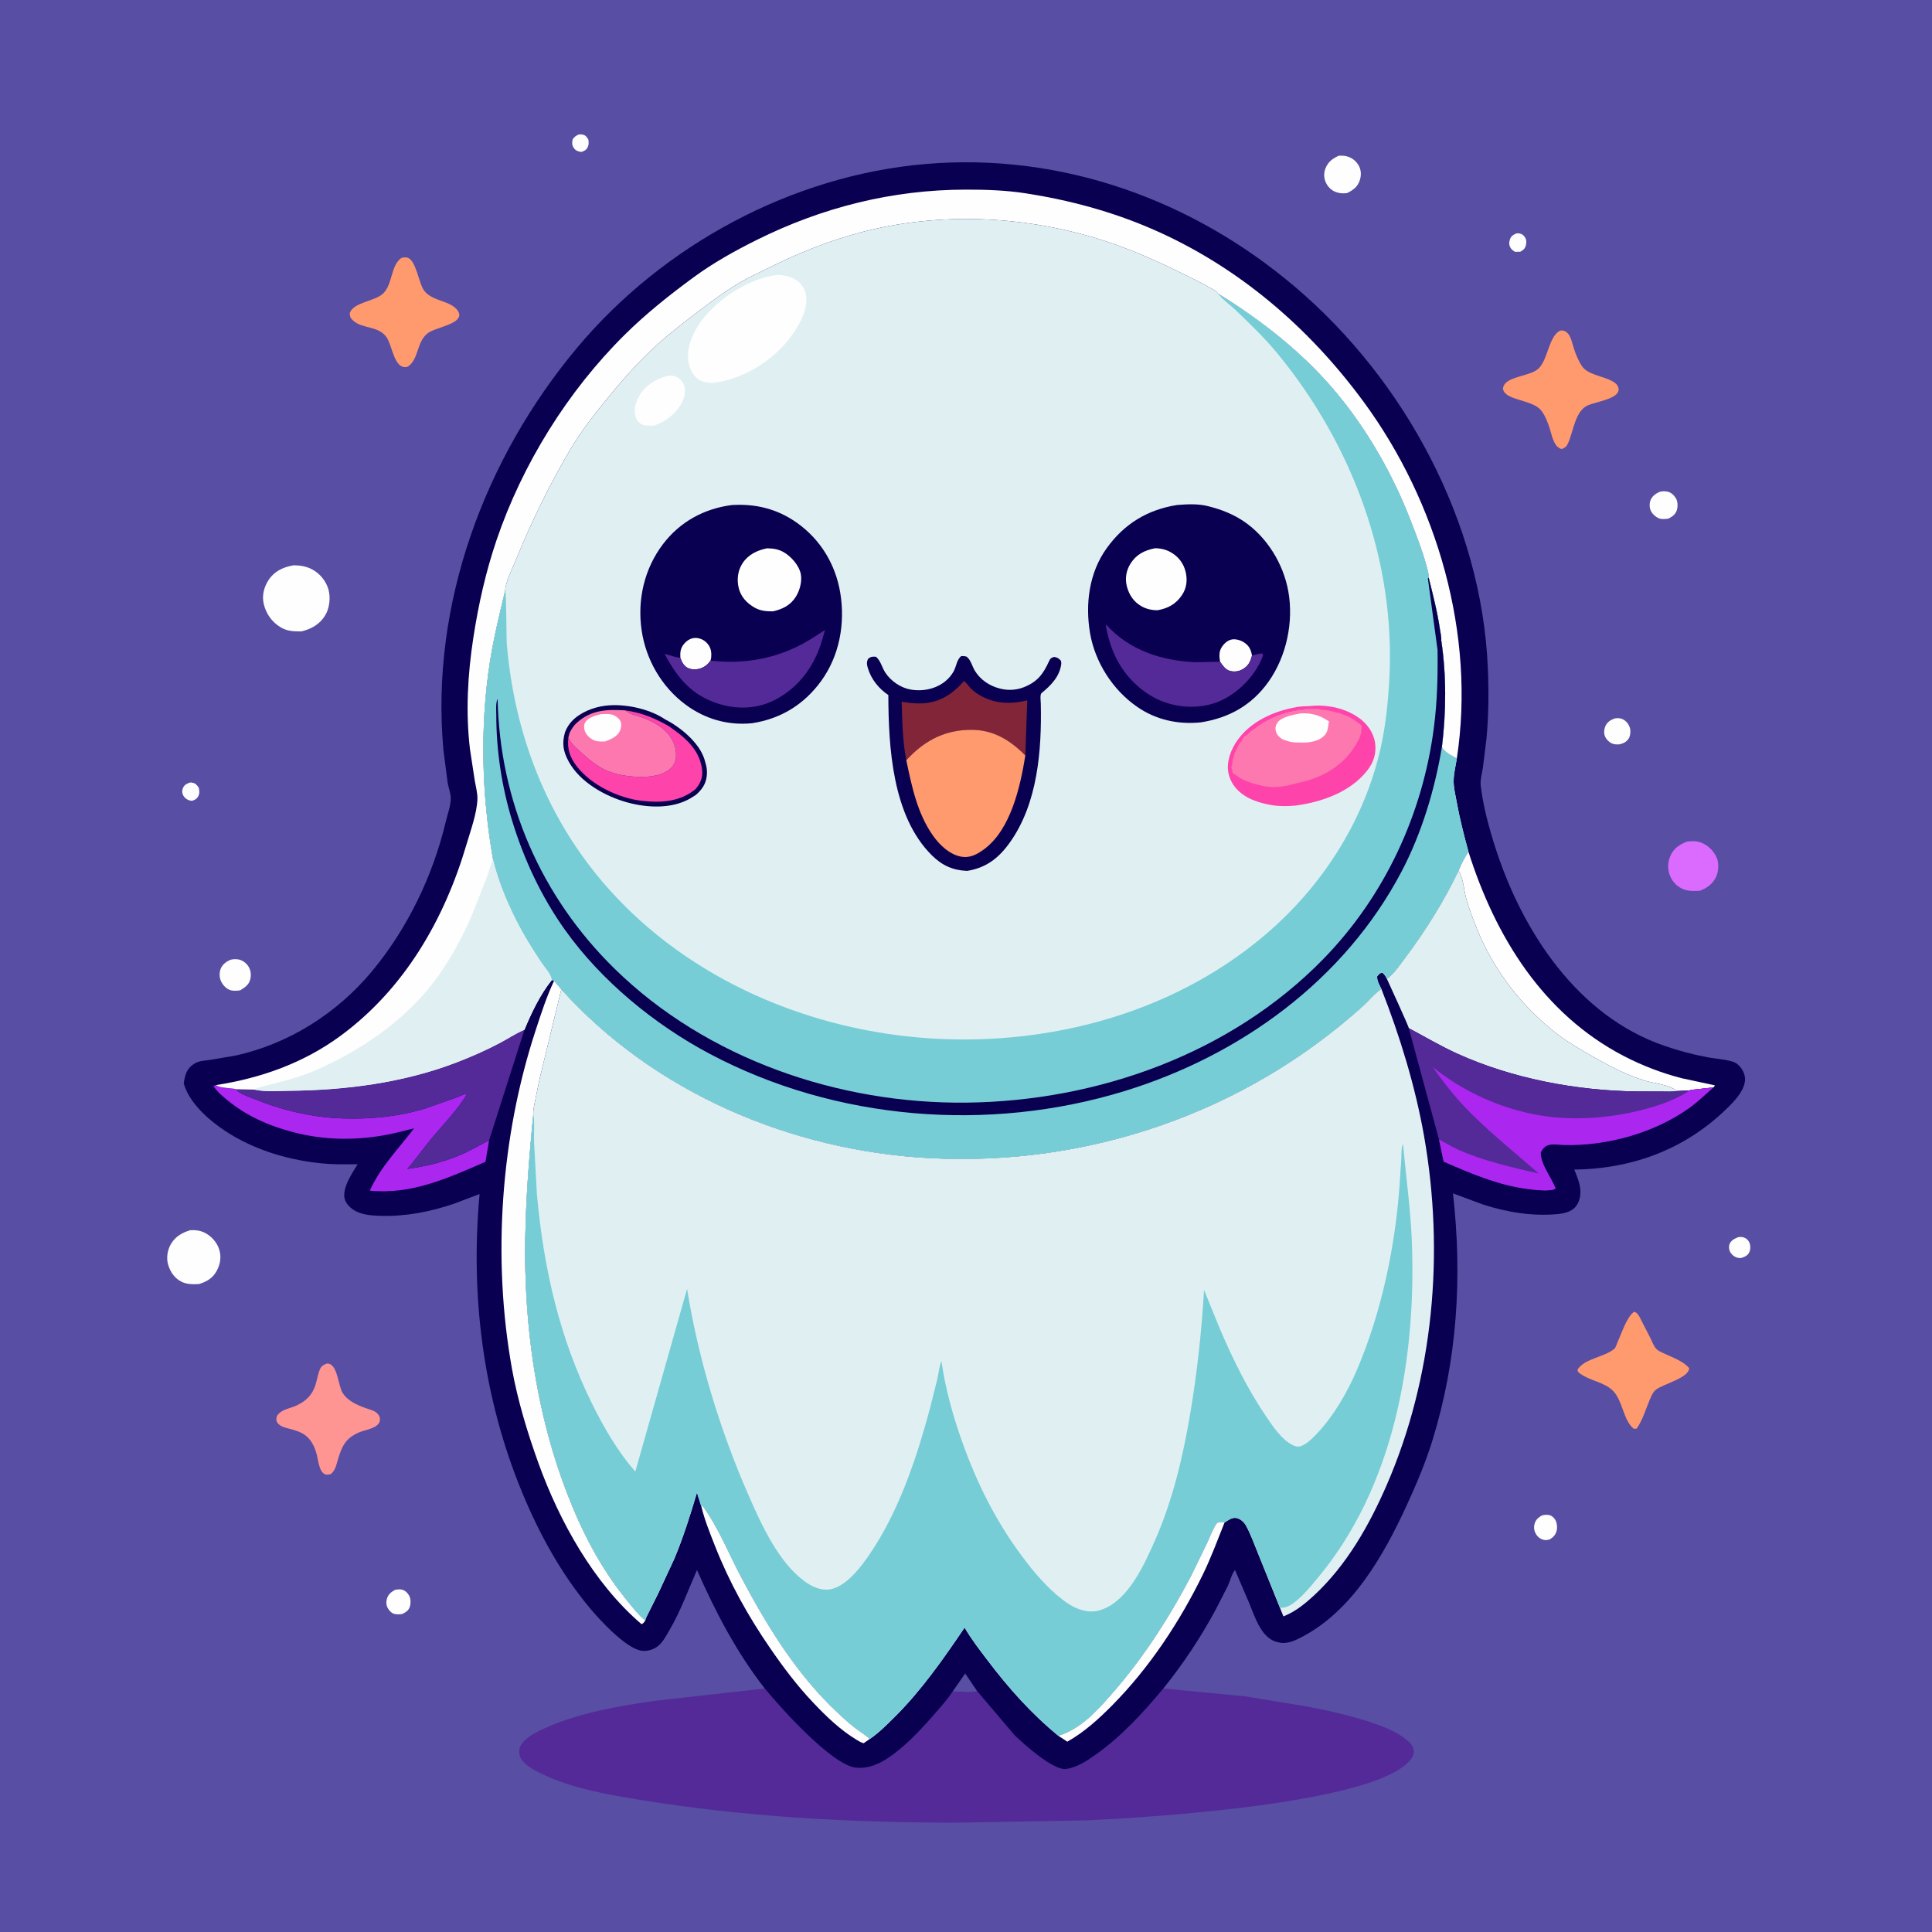 <svg version="1.1" xmlns="http://www.w3.org/2000/svg" style="display: block;" viewBox="0 0 2048 2048" width="1024" height="1024">
<path transform="translate(0,0)" fill="rgb(88,78,163)" d="M -0 -0 L 2048 0 L 2048 2048 L -0 2048 L -0 -0 z"/>
<path transform="translate(0,0)" fill="rgb(254,254,254)" d="M 613.755 142.5 C 615.371 142.389 616.925 142.445 618.5 142.909 C 621.244 143.716 622.306 145.784 623.72 148.027 C 624.091 150.906 624.262 153.296 622.989 156 C 621.547 159.06 619.528 159.882 616.5 161.018 L 615.017 160.901 C 611.985 160.374 609.707 159.206 608.036 156.5 C 606.021 153.236 606.355 151.044 607.115 147.5 C 609.344 144.763 610.47 143.789 613.755 142.5 z"/>
<path transform="translate(0,0)" fill="rgb(254,254,254)" d="M 201.445 829.5 C 202.77 829.518 203.087 829.464 204.5 829.783 C 207.455 830.451 209.137 832.69 210.728 835.036 C 211.313 838.216 211.81 841.033 210.188 844 C 208.545 847.006 206.639 847.905 203.5 848.939 L 201.75 848.661 C 198.541 848.011 195.645 845.944 194.152 843 C 192.834 840.4 192.828 837.621 194.093 835 C 195.666 831.739 198.21 830.602 201.445 829.5 z"/>
<path transform="translate(0,0)" fill="rgb(254,254,254)" d="M 1607.3 247.5 C 1609.03 247.274 1609.06 247.12 1610.73 247.458 C 1613.36 247.988 1615.3 249.387 1616.64 251.711 C 1618.29 254.551 1618.23 257.381 1617.37 260.431 C 1616.37 263.989 1614.47 265.127 1611.5 266.884 L 1606 266.936 C 1603.11 265.233 1601.58 264.072 1600.35 260.811 C 1599.44 258.409 1599.91 255.263 1600.9 253 C 1602.25 249.873 1604.32 248.803 1607.3 247.5 z"/>
<path transform="translate(0,0)" fill="rgb(254,254,254)" d="M 1842.43 1311.5 C 1844.74 1311.06 1846.58 1311.09 1848.8 1311.85 C 1851.25 1312.68 1853.14 1314.55 1854.26 1316.86 C 1855.65 1319.72 1855.8 1324.1 1854.49 1327.03 C 1852.64 1331.15 1849.72 1332.16 1845.82 1333.5 C 1844.7 1333.6 1844.69 1333.65 1843.38 1333.5 C 1839.85 1333.11 1836.93 1331.19 1834.83 1328.39 C 1833.02 1325.97 1832.38 1322.11 1833.26 1319.2 C 1834.5 1315.12 1838.79 1312.92 1842.43 1311.5 z"/>
<path transform="translate(0,0)" fill="rgb(254,254,254)" d="M 1634.38 1606.5 C 1636.83 1605.69 1639.97 1605.48 1642.5 1606.1 C 1645.05 1606.71 1647.31 1608.85 1648.63 1611.04 C 1650.59 1614.27 1651.07 1620.03 1649.84 1623.61 C 1648.41 1627.79 1646.2 1629.75 1642.5 1631.97 C 1640.7 1632.41 1638.69 1632.78 1636.82 1632.41 C 1633.11 1631.66 1630.09 1629.37 1628.16 1626.12 C 1626.1 1622.66 1625.64 1618.68 1626.85 1614.83 C 1628.12 1610.76 1630.85 1608.57 1634.38 1606.5 z"/>
<path transform="translate(0,0)" fill="rgb(254,254,254)" d="M 418.409 1685.5 C 420.667 1684.73 423.659 1684.6 426 1685.07 C 429.38 1685.75 432.416 1688.86 433.923 1691.83 C 435.522 1694.99 435.521 1700.16 434.346 1703.48 C 432.942 1707.44 430.082 1709.08 426.5 1710.87 C 423.912 1711.32 421.448 1711.43 418.837 1710.98 C 415.649 1710.43 413.261 1708.14 411.561 1705.49 C 409.427 1702.16 409.1 1698.77 410.094 1694.98 C 411.305 1690.36 414.415 1687.76 418.409 1685.5 z"/>
<path transform="translate(0,0)" fill="rgb(254,254,254)" d="M 1711.91 761.5 C 1714.9 761.171 1717.13 761.002 1719.91 762.291 C 1723.85 764.11 1726.69 767.747 1727.85 771.869 C 1728.72 774.926 1728.23 780.296 1726.44 782.965 C 1723.94 786.674 1720.71 788.125 1716.5 789.072 C 1713.9 789.139 1711.47 789.245 1709.02 788.211 C 1705.68 786.797 1702.59 783.655 1701.25 780.282 C 1699.97 777.046 1700.39 772.809 1701.79 769.675 C 1703.76 765.27 1707.53 762.973 1711.91 761.5 z"/>
<path transform="translate(0,0)" fill="rgb(254,254,254)" d="M 1758.85 521.5 C 1761.71 520.682 1764.09 520.576 1767.04 521.044 C 1771.14 521.691 1774.31 524.635 1776.44 528.073 C 1778.54 531.467 1778.68 536.594 1777.64 540.385 C 1776.32 545.208 1772.71 547.66 1768.5 549.796 C 1765.91 550.143 1763.1 550.415 1760.5 549.989 C 1756.49 549.332 1752.31 545.626 1750.33 542.216 C 1748.53 539.119 1748.32 534.607 1749.3 531.194 C 1750.64 526.537 1754.72 523.513 1758.85 521.5 z"/>
<path transform="translate(0,0)" fill="rgb(254,254,254)" d="M 243.986 1017.5 C 246.532 1016.7 249.873 1016.62 252.5 1017.01 C 256.643 1017.62 260.884 1020.66 263.126 1024.13 C 265.936 1028.47 266.502 1033.28 265.245 1038.27 C 263.772 1044.11 259.393 1046.77 254.616 1049.79 C 251.617 1050.21 247.751 1050.55 244.805 1049.77 C 240.237 1048.57 236.773 1044.87 234.623 1040.82 C 232.5 1036.83 232.275 1031.31 233.891 1027.09 C 235.681 1022.43 239.616 1019.53 243.986 1017.5 z"/>
<path transform="translate(0,0)" fill="rgb(254,254,254)" d="M 1419.11 165.063 C 1421.23 164.958 1423.34 164.921 1425.44 165.248 C 1431.47 166.187 1436.51 169.439 1439.78 174.619 C 1442.83 179.44 1443.24 185.11 1441.61 190.5 C 1439.31 198.113 1434.61 201.339 1427.92 204.715 C 1424.26 205.023 1421.06 205.093 1417.5 204.037 C 1412.23 202.471 1408.37 199.126 1405.81 194.253 C 1403.42 189.692 1403.03 184.048 1404.8 179.204 C 1407.55 171.662 1412.15 168.364 1419.11 165.063 z"/>
<path transform="translate(0,0)" fill="rgb(219,106,254)" d="M 1788.15 892.14 C 1793.39 891.393 1798.54 891.313 1803.54 893.3 C 1811.18 896.337 1817.27 902.613 1820.23 910.283 C 1822.13 915.244 1821.61 924.053 1819.45 928.851 C 1815.85 936.812 1809.72 941.395 1801.71 944.317 C 1795.68 944.577 1790.5 944.872 1784.73 942.724 C 1778.25 940.313 1773.18 935.156 1770.47 928.85 C 1767.6 922.169 1767.59 914.784 1770.34 908.079 C 1773.87 899.44 1779.89 895.483 1788.15 892.14 z"/>
<path transform="translate(0,0)" fill="rgb(254,254,254)" d="M 201.727 1304.06 C 206.83 1303.8 211.596 1304.24 216.3 1306.41 C 223.682 1309.82 230.053 1316.84 232.422 1324.66 C 234.79 1332.47 233.556 1340.24 229.636 1347.32 C 225.341 1355.08 219.1 1358.62 210.926 1361.16 C 204.597 1361.42 198.096 1361.61 192.314 1358.64 C 184.971 1354.88 180.621 1348.46 178.268 1340.74 C 176.14 1333.75 177.432 1325.31 181.029 1319 C 185.676 1310.85 192.966 1306.62 201.727 1304.06 z"/>
<path transform="translate(0,0)" fill="rgb(254,254,254)" d="M 311.087 599.25 C 317.882 599.208 324.661 600.3 330.728 603.495 C 338.958 607.828 345.569 615.746 348.132 624.735 C 350.621 633.465 349.361 644.815 344.576 652.538 C 338.736 661.965 329.878 666.866 319.346 669.338 C 311.169 669.295 304.555 669.226 297.308 664.859 C 288.145 659.337 281.946 650.402 279.541 640.028 C 277.495 631.207 279.901 621.961 284.893 614.556 C 291.202 605.195 300.345 601.163 311.087 599.25 z"/>
<path transform="translate(0,0)" fill="rgb(255,149,146)" d="M 346.174 1445.5 C 357.816 1444.06 358.355 1468.81 363.092 1476.35 C 368.641 1485.18 378.45 1489.38 387.86 1492.72 C 391.4 1493.97 395.955 1495.06 398.92 1497.36 C 401.221 1499.16 402.69 1501.48 402.774 1504.5 C 403.026 1513.6 388.121 1515.41 381.5 1518.03 C 377.413 1519.66 373.258 1521.95 369.95 1524.87 C 363.525 1530.55 360.682 1539.01 358.262 1546.96 C 356.405 1553.05 355.664 1558.51 350.5 1562.69 C 349.146 1562.96 346.882 1563.48 345.5 1563.12 C 338.018 1561.19 337.307 1547.01 335.534 1540.88 C 334.073 1535.83 332.069 1530.9 328.881 1526.68 C 323.702 1519.83 316.935 1517.33 309 1515.1 C 303.853 1513.65 297.218 1512.78 293.931 1508 C 292.401 1505.77 293.032 1503.49 293.5 1501.08 C 298.505 1493.54 306.82 1493.43 314.473 1489.82 C 324.455 1485.12 330.926 1478.87 334.365 1468.24 C 336.114 1462.84 336.932 1456.67 339.151 1451.5 C 340.615 1448.09 342.896 1446.85 346.174 1445.5 z"/>
<path transform="translate(0,0)" fill="rgb(255,154,110)" d="M 1732.31 1390.5 C 1736.43 1391.79 1737.89 1395.84 1739.78 1399.49 L 1749.58 1418.64 C 1751.27 1422.13 1753.08 1427.15 1755.81 1429.94 C 1758.27 1432.44 1762.82 1434.14 1765.98 1435.62 C 1774.07 1439.42 1784.67 1443.2 1790.5 1450.15 C 1791.08 1460.5 1762.5 1467.25 1755.35 1473.13 C 1751.34 1476.42 1749.6 1481.93 1747.68 1486.59 C 1743.95 1495.68 1740.6 1506.55 1734.81 1514.5 L 1731.77 1514.5 C 1720.27 1505.05 1720.3 1484.17 1709.25 1473.73 C 1699.99 1464.97 1684.97 1463.51 1674.88 1455.97 C 1672.89 1454.47 1672.6 1454.57 1672.18 1452 C 1679.61 1439.74 1701.23 1438.8 1711.61 1429.48 C 1712.51 1428.67 1713.86 1424.61 1714.42 1423.39 C 1718.51 1414.55 1724.38 1395.76 1732.31 1390.5 z"/>
<path transform="translate(0,0)" fill="rgb(255,154,110)" d="M 425.425 273.5 C 427.111 272.941 429.208 272.616 431 272.916 C 441.324 274.641 443.537 300.307 449.717 308.232 C 458.863 319.959 477.876 318.29 485.432 329.598 C 486.447 331.118 487.249 333.496 486.731 335.281 C 484.053 344.522 461.007 347.239 453.155 353.431 C 441.544 362.588 444.056 380.49 432.563 388.5 C 431.706 388.834 431.48 388.971 430.441 389.095 C 417.704 390.625 415.689 365.777 409.783 357.5 C 400.851 344.984 384.202 348.887 374.222 339.75 C 371.308 337.083 371.097 335.87 370.704 332 C 374.624 320.238 397.175 319.603 406.049 311.212 C 416.417 301.408 413.954 281.514 425.425 273.5 z"/>
<path transform="translate(0,0)" fill="rgb(255,154,110)" d="M 1653.71 350.5 L 1655.55 350.325 C 1658.64 350.329 1661.08 352.087 1662.84 354.5 C 1665.57 358.258 1666.71 364.193 1668.12 368.614 C 1670.25 375.291 1673.19 382.71 1677.2 388.5 C 1682.87 396.663 1698.02 398.731 1706.87 402.923 C 1709.43 404.138 1712.92 405.994 1714.46 408.5 C 1715.86 410.784 1716.32 413 1715.18 415.5 C 1711.59 423.325 1691.06 426.262 1683.41 429.549 C 1669.79 435.407 1667.92 456.875 1662.47 469.215 C 1660.76 473.087 1659.47 474.567 1655.5 476.002 C 1646.72 473.958 1645.03 460.715 1642.49 453.34 C 1640.3 446.979 1637.71 439.806 1633.32 434.647 C 1626.99 427.209 1612.01 425.016 1603.16 421.358 C 1599.86 419.996 1596.12 418.235 1594.25 415.037 C 1593.04 412.98 1592.9 411.753 1593.78 409.5 C 1598.11 398.454 1622.51 399.103 1631.09 390.5 C 1641.26 380.307 1641.49 356.974 1653.71 350.5 z"/>
<path transform="translate(0,0)" fill="rgb(84,41,152)" d="M 1233.2 1789.86 L 1320 1798.21 L 1385.86 1809.06 C 1408.35 1813.38 1430.64 1818.3 1452.4 1825.51 C 1465.46 1829.83 1479.12 1834.87 1490.01 1843.5 C 1493.81 1846.51 1497.89 1850.11 1498.58 1855.17 C 1499.18 1859.59 1497.07 1863.39 1494.27 1866.56 C 1454.02 1912.25 1218.96 1926.45 1152.26 1929.65 L 1013.68 1932.08 C 900.688 1932.05 788.189 1925.91 676.558 1907.61 C 643.386 1902.17 607.745 1895.92 577.092 1881.62 C 570.307 1878.45 562.72 1874.88 557.173 1869.81 C 554.124 1867.02 551.653 1864.7 550.85 1860.5 L 550.629 1859.43 C 549.982 1855.96 550.718 1852.05 552.719 1849.1 C 558.274 1840.9 569.755 1835.43 578.593 1831.5 C 614.19 1815.71 655.144 1808.58 693.5 1803.04 L 810.676 1789.87 C 827.497 1810.47 881.718 1870.98 907.254 1873.85 C 925.148 1875.86 941.375 1864.64 954.576 1853.59 C 967.65 1842.64 979.226 1830.11 990.387 1817.26 C 997.141 1809.49 1004.2 1801.73 1009.83 1793.08 C 1017.04 1793.03 1029.34 1795.21 1035.85 1792.75 L 1074.97 1838.84 C 1084.75 1848.56 1116.26 1876.73 1129.81 1875.22 C 1141.31 1873.93 1152.66 1866.34 1161.87 1859.75 C 1189.5 1839.99 1211.58 1815.78 1233.2 1789.86 z"/>
<path transform="translate(0,0)" fill="rgb(10,0,82)" d="M 810.676 1789.87 C 780.527 1751.22 758.592 1708.96 738.819 1664.32 C 729.391 1685.7 721.567 1707.69 709.701 1727.94 C 706.309 1733.73 703.162 1740.07 697.985 1744.5 C 693.309 1748.5 686.464 1750.66 680.332 1749.88 C 663.918 1747.8 635.792 1717.32 625.071 1704.42 C 594.817 1667.99 572.053 1626.75 553.954 1583.16 C 512.142 1482.48 498.436 1373.87 508.38 1265.73 L 481.465 1275.92 C 456.375 1284.49 430.116 1289.63 403.524 1288.87 C 394.789 1288.62 384.88 1287.95 377 1283.81 C 372.118 1281.24 366.784 1276.4 365.373 1270.86 C 362.463 1259.43 373.345 1243.48 379.12 1234.16 C 368.75 1234.14 358.186 1234.48 347.843 1233.77 C 315.087 1231.55 280.523 1222.58 251.717 1206.69 C 229.95 1194.69 201.935 1173.53 194.75 1148.52 C 196.235 1138.73 198.09 1131.91 207.244 1126.84 C 211.655 1124.41 217.572 1124.29 222.514 1123.57 L 249.637 1118.94 C 306.359 1106.5 357.344 1074.03 394.328 1029.56 C 431.908 984.376 458.858 928.427 472.449 871.352 C 474.202 863.991 477.822 853.931 477.856 846.5 C 477.881 841.203 475.462 835.13 474.543 829.826 L 470.037 794.979 C 456.03 640.981 513.559 485.919 611.825 368.551 C 702.974 259.681 839.592 185.877 981.352 173.832 C 1124.7 161.652 1263.43 211.347 1372.5 303.831 C 1489.36 402.918 1570.62 553.858 1577.17 707.92 C 1578.23 732.683 1578.06 757.88 1575.77 782.564 L 1571.98 813.5 C 1571.1 819.349 1568.96 826.998 1569.63 832.738 C 1572.25 855.242 1578.51 877.89 1585.44 899.398 C 1613.89 987.594 1672.37 1076.92 1763.91 1108.44 C 1778.94 1113.62 1794.15 1117.79 1809.79 1120.7 C 1818.29 1122.28 1827.15 1122.75 1835.5 1125.02 C 1838.05 1125.71 1839.99 1126.58 1842.02 1128.29 C 1846.26 1131.88 1849.58 1137.64 1849.8 1143.29 C 1850.21 1153.93 1841.18 1164.3 1834.19 1171.43 C 1789.49 1217.02 1732.16 1239.11 1668.77 1239.78 C 1671.11 1245.55 1674.02 1252.34 1674.91 1258.5 C 1675.98 1265.91 1674.97 1273.75 1669.9 1279.56 C 1665.33 1284.79 1657.48 1286.39 1650.88 1287.01 C 1624.52 1289.46 1597.6 1285.03 1572.5 1276.99 L 1540.22 1265.02 C 1550.21 1353.54 1544.87 1441.31 1518.46 1526.8 C 1511.12 1550.56 1501.43 1573.43 1491.04 1596 C 1466.67 1648.93 1433.63 1707.26 1380.09 1735.26 C 1370.5 1740.28 1362.33 1743.81 1351.5 1739.93 C 1336.21 1734.45 1329.76 1712.6 1324.05 1699 L 1309.16 1664.23 C 1305.66 1668.54 1303.95 1675.95 1301.56 1681.13 L 1288.88 1705.91 C 1272.74 1735.92 1254.54 1763.34 1233.2 1789.86 C 1211.58 1815.78 1189.5 1839.99 1161.87 1859.75 C 1152.66 1866.34 1141.31 1873.93 1129.81 1875.22 C 1116.26 1876.73 1084.75 1848.56 1074.97 1838.84 L 1035.85 1792.75 C 1029.34 1795.21 1017.04 1793.03 1009.83 1793.08 C 1004.2 1801.73 997.141 1809.49 990.387 1817.26 C 979.226 1830.11 967.65 1842.64 954.576 1853.59 C 941.375 1864.64 925.148 1875.86 907.254 1873.85 C 881.718 1870.98 827.497 1810.47 810.676 1789.87 z"/>
<path transform="translate(0,0)" fill="rgb(88,78,163)" d="M 1009.83 1793.08 L 1023.16 1773.94 L 1035.85 1792.75 C 1029.34 1795.21 1017.04 1793.03 1009.83 1793.08 z"/>
<path transform="translate(0,0)" fill="rgb(254,254,254)" d="M 1121.85 1839.98 C 1146.12 1832.43 1163.03 1813.26 1179.22 1794.77 C 1211.8 1757.54 1239.85 1714.01 1262.76 1670.12 L 1279.69 1635.27 C 1282.91 1628.34 1285.64 1620.39 1290.11 1614.2 C 1293.57 1613.42 1294.57 1612.97 1298.03 1614.08 C 1290.66 1632.46 1283.76 1651.26 1275.07 1669.06 C 1250.52 1719.29 1218.37 1767.91 1178.99 1807.72 C 1164.63 1822.24 1149.28 1836.19 1131.4 1846.26 L 1121.85 1839.98 z"/>
<path transform="translate(0,0)" fill="rgb(254,254,254)" d="M 743.505 1597.13 L 744.76 1596.24 C 761.436 1618.8 772.841 1647.67 786.036 1672.5 C 813.502 1724.18 844.242 1774.36 887.157 1814.82 C 893.166 1820.49 899.347 1826.16 905.885 1831.22 C 911.201 1835.33 917.077 1838.84 922.053 1843.35 L 915.5 1847.88 C 912.782 1847.2 910.474 1845.75 908.098 1844.32 C 890.586 1833.73 875.988 1819.59 861.986 1804.83 C 844.918 1786.84 830.317 1767.39 816.283 1746.97 C 792.684 1712.65 773.144 1677.42 757.868 1638.64 C 752.504 1625.03 746.966 1611.37 743.505 1597.13 z"/>
<path transform="translate(0,0)" fill="rgb(254,254,254)" d="M 1556.63 902.905 C 1585.06 992.782 1635.56 1074.85 1721.35 1119.46 C 1740.87 1129.61 1761.36 1137.43 1782.66 1142.96 L 1817.81 1150.5 C 1816.87 1152.22 1817.43 1151.49 1816.2 1152.73 L 1796.56 1154.89 C 1795.4 1155.06 1792.15 1155.23 1791.3 1155.82 L 1777.29 1156.54 C 1770.59 1149.8 1752.27 1148.32 1742.86 1145.34 C 1723.69 1139.28 1704.9 1129.54 1687.54 1119.5 C 1675.43 1112.5 1662.63 1105.2 1651.5 1096.72 C 1614.54 1068.58 1584.43 1030.06 1566.7 987.177 C 1562.11 976.083 1557.77 964.744 1554.43 953.205 C 1551.88 944.375 1551.35 932.124 1546.97 924.349 L 1546.14 922.948 C 1548.96 915.931 1552.33 909.127 1556.63 902.905 z"/>
<path transform="translate(0,0)" fill="rgb(171,39,239)" d="M 518.48 1208.68 L 514.639 1231.56 C 475.392 1248.57 436.059 1266.68 391.972 1262.14 C 403.368 1236.97 422.454 1217.73 438.925 1196.08 C 428.274 1198.63 417.642 1201.64 406.847 1203.5 C 374.754 1209.03 342.741 1208.46 311.18 1200.26 C 285.512 1193.6 261.318 1183.03 240.772 1166.04 C 235.635 1161.79 229.67 1156.85 226.248 1151.06 L 229.065 1150.22 C 231.686 1153.05 243.247 1153.38 247.515 1154.05 C 248.156 1154.15 249.482 1154.12 249.902 1154.68 C 254.575 1159.71 262.53 1162.14 268.818 1164.69 C 298.939 1176.92 330.176 1184.39 362.698 1185.55 C 392.538 1186.6 423.213 1183.66 451.794 1174.73 L 484.164 1163.3 C 486.535 1162.41 492.941 1159.17 495.183 1159.58 C 484.495 1177.31 469.929 1191.85 456.772 1207.69 C 448.217 1217.99 440.604 1229.09 431.746 1239.13 C 450.802 1236.42 468.783 1232.3 486.624 1224.87 C 497.688 1220.26 507.864 1214.18 518.48 1208.68 z"/>
<path transform="translate(0,0)" fill="rgb(84,41,152)" d="M 555.923 1091.56 L 518.48 1208.68 C 507.864 1214.18 497.688 1220.26 486.624 1224.87 C 468.783 1232.3 450.802 1236.42 431.746 1239.13 C 440.604 1229.09 448.217 1217.99 456.772 1207.69 C 469.929 1191.85 484.495 1177.31 495.183 1159.58 C 492.941 1159.17 486.535 1162.41 484.164 1163.3 L 451.794 1174.73 C 423.213 1183.66 392.538 1186.6 362.698 1185.55 C 330.176 1184.39 298.939 1176.92 268.818 1164.69 C 262.53 1162.14 254.575 1159.71 249.902 1154.68 L 269.866 1155.05 C 280.734 1157.57 294.794 1156.4 305.94 1156.29 C 366.093 1155.71 427.226 1147.96 483.665 1126.33 C 499.4 1120.29 514.837 1113.54 529.743 1105.66 C 538.115 1101.24 546.018 1095.97 554.684 1092.11 L 555.923 1091.56 z"/>
<path transform="translate(0,0)" fill="rgb(254,254,254)" d="M 587.337 1039.71 L 595.021 1048.7 L 571.916 1144 L 566.688 1169.54 C 566.045 1173.22 564.976 1177.01 565.378 1180.74 C 559.64 1239.02 555.105 1298.4 557.205 1357 C 559.96 1433.86 573.375 1511.03 601.109 1582.86 C 616.927 1623.82 636.738 1662.5 664.732 1696.59 C 670.504 1703.62 676.893 1712.16 684.032 1717.76 C 682.695 1719.73 682.301 1720.65 680.11 1721.72 C 629.337 1678.46 592.92 1612.51 570.617 1550.58 C 559.145 1518.71 548.722 1484.44 542.725 1451.06 C 521.659 1333.8 530.719 1205.16 567.859 1092 C 573.741 1074.08 579.266 1056.81 587.337 1039.71 z"/>
<path transform="translate(0,0)" fill="rgb(224,240,242)" d="M 1546.14 922.948 L 1546.97 924.349 C 1551.35 932.124 1551.88 944.375 1554.43 953.205 C 1557.77 964.744 1562.11 976.083 1566.7 987.177 C 1584.43 1030.06 1614.54 1068.58 1651.5 1096.72 C 1662.63 1105.2 1675.43 1112.5 1687.54 1119.5 C 1704.9 1129.54 1723.69 1139.28 1742.86 1145.34 C 1752.27 1148.32 1770.59 1149.8 1777.29 1156.54 C 1773.05 1157.47 1767.44 1157.04 1763.06 1157.06 L 1734.46 1156.97 C 1670.88 1156.05 1603.56 1143.43 1545.42 1117.21 C 1527.52 1109.14 1510.66 1099.11 1493.36 1089.89 C 1493.72 1088.76 1472.05 1041.89 1470.19 1037.64 C 1478.43 1031.41 1484.42 1022.13 1490.56 1013.93 C 1511.85 985.464 1530.72 954.976 1546.14 922.948 z"/>
<path transform="translate(0,0)" fill="rgb(84,41,152)" d="M 1493.36 1089.89 C 1510.66 1099.11 1527.52 1109.14 1545.42 1117.21 C 1603.56 1143.43 1670.88 1156.05 1734.46 1156.97 L 1763.06 1157.06 C 1767.44 1157.04 1773.05 1157.47 1777.29 1156.54 L 1791.3 1155.82 C 1792.15 1155.23 1795.4 1155.06 1796.56 1154.89 L 1816.2 1152.73 C 1807.77 1160.13 1799.37 1168.28 1790.23 1174.77 C 1753.14 1201.11 1703.39 1214.81 1658.09 1213.68 C 1647.7 1213.42 1638 1210.22 1633.2 1222 C 1633.02 1234.11 1644.58 1248.38 1649.02 1259.87 C 1644.29 1263.57 1625.56 1261.12 1619.67 1260.39 C 1588.46 1256.52 1558.96 1243.8 1530.37 1231.37 L 1525.42 1208.01 L 1493.36 1089.89 z"/>
<path transform="translate(0,0)" fill="rgb(171,39,239)" d="M 1525.42 1208.01 C 1532.48 1211.44 1538.94 1215.7 1546.19 1218.92 C 1573.11 1230.86 1602.6 1237.34 1631.15 1244.04 C 1603.37 1219.46 1574.15 1196.73 1548.92 1169.38 C 1537.87 1157.41 1528.22 1144.24 1518.64 1131.1 C 1551.23 1157.2 1590.23 1175.04 1631.5 1182.2 C 1668.9 1188.7 1710.84 1185.03 1747.27 1174.8 C 1762.24 1170.6 1778.4 1164.6 1791.3 1155.82 C 1792.15 1155.23 1795.4 1155.06 1796.56 1154.89 L 1816.2 1152.73 C 1807.77 1160.13 1799.37 1168.28 1790.23 1174.77 C 1753.14 1201.11 1703.39 1214.81 1658.09 1213.68 C 1647.7 1213.42 1638 1210.22 1633.2 1222 C 1633.02 1234.11 1644.58 1248.38 1649.02 1259.87 C 1644.29 1263.57 1625.56 1261.12 1619.67 1260.39 C 1588.46 1256.52 1558.96 1243.8 1530.37 1231.37 L 1525.42 1208.01 z"/>
<path transform="translate(0,0)" fill="rgb(254,254,254)" d="M 229.065 1150.22 C 276.834 1142.79 321.837 1126.79 361 1097.99 C 428.851 1048.09 471.229 974.471 494.644 894.698 C 498.906 880.174 505.611 862.043 506.093 846.978 C 506.288 840.868 504.34 833.711 503.299 827.671 L 498.183 794.112 C 493.499 755.103 495.795 714.719 501.76 675.955 C 507.166 640.825 514.917 606.214 526.36 572.531 C 553.71 492.023 601.87 414.548 662.37 354.695 C 684.99 332.316 709.97 312.472 735.609 293.684 C 756.221 278.58 778.836 265.962 801.678 254.584 C 871.644 219.731 945.86 201.061 1024.1 201.004 C 1045.13 200.988 1066.46 201.703 1087.28 204.922 C 1133.17 212.018 1178.61 224.203 1221.25 242.733 C 1312.02 282.177 1387.36 346.736 1445.62 426.1 C 1523.65 532.385 1564.4 672.946 1544.27 804.224 C 1538.89 800.837 1531.24 797.715 1528.48 791.883 C 1533.05 754.868 1533.36 715.671 1527.76 678.754 C 1528.18 675.696 1526.87 670.49 1526.42 667.339 C 1523.74 648.718 1518.93 630.455 1514.44 612.208 C 1514.4 610.345 1514.33 608.618 1513.9 606.796 C 1509.43 587.88 1501.92 568.835 1494.91 550.759 C 1474.19 497.374 1442.96 444.424 1404.11 402.061 C 1371.77 366.787 1331.92 336.229 1291.19 311.267 C 1289.9 308.963 1288.18 308.172 1286 306.899 C 1273.07 299.35 1259.58 292.975 1246.14 286.421 C 1218.73 273.06 1190.46 261.059 1161.21 252.31 C 1081.68 228.512 995.449 225.075 914.879 245.679 C 879.924 254.618 846.05 268.341 813.84 284.485 C 804.357 289.237 794.679 293.467 785.5 298.828 C 768.848 308.554 752.987 320.439 737.649 332.117 C 720.883 344.881 703.948 358.161 688.73 372.76 C 671.481 389.307 655.901 407.461 640.856 426 C 627.444 442.528 614.834 458.918 604.01 477.316 C 581.374 515.793 562.715 554.688 545.824 596 C 542.423 604.317 535.872 617.159 535.493 626.094 C 529.462 651.265 523.151 676.887 519.223 702.471 C 508.708 770.959 510.64 842.145 522.509 910.199 C 528.757 936.056 539.783 961.88 552.5 985.174 C 559.028 997.132 566.421 1008.64 573.924 1020.01 C 577.197 1024.96 585.067 1033.33 584.935 1038.89 C 572.586 1054.21 563.429 1073.47 555.923 1091.56 L 554.684 1092.11 C 546.018 1095.97 538.115 1101.24 529.743 1105.66 C 514.837 1113.54 499.4 1120.29 483.665 1126.33 C 427.226 1147.96 366.093 1155.71 305.94 1156.29 C 294.794 1156.4 280.734 1157.57 269.866 1155.05 L 249.902 1154.68 C 249.482 1154.12 248.156 1154.15 247.515 1154.05 C 243.247 1153.38 231.686 1153.05 229.065 1150.22 z"/>
<path transform="translate(0,0)" fill="rgb(224,240,242)" d="M 522.509 910.199 C 528.757 936.056 539.783 961.88 552.5 985.174 C 559.028 997.132 566.421 1008.64 573.924 1020.01 C 577.197 1024.96 585.067 1033.33 584.935 1038.89 C 572.586 1054.21 563.429 1073.47 555.923 1091.56 L 554.684 1092.11 C 546.018 1095.97 538.115 1101.24 529.743 1105.66 C 514.837 1113.54 499.4 1120.29 483.665 1126.33 C 427.226 1147.96 366.093 1155.71 305.94 1156.29 C 294.794 1156.4 280.734 1157.57 269.866 1155.05 C 272.784 1152.62 277.349 1151.99 281 1151.09 L 305.141 1144.8 C 315.137 1141.89 325.061 1138.64 334.612 1134.47 C 381.538 1114.01 426.692 1083.44 458.382 1042.8 C 475.594 1020.73 489.139 995.476 500.334 969.884 L 516.518 928.719 C 518.677 922.559 520.106 916.284 522.509 910.199 z"/>
<path transform="translate(0,0)" fill="rgb(224,240,242)" d="M 1464.31 1048.25 C 1483.94 1098.29 1500.31 1151.63 1509.62 1204.61 C 1531.26 1327.8 1519.85 1459.69 1469.7 1574.82 C 1451.2 1617.29 1427.37 1659.23 1393.12 1691.04 C 1383.84 1699.65 1373.49 1708.16 1361.64 1712.94 L 1360.46 1713.39 L 1356.81 1704.29 L 1333.4 1646.27 C 1329.37 1636.54 1325.78 1626.06 1320.63 1616.88 C 1318.51 1613.11 1314.28 1609.54 1309.81 1609.02 C 1305.77 1608.55 1301.15 1611.91 1298.03 1614.08 C 1294.57 1612.97 1293.57 1613.42 1290.11 1614.2 C 1285.64 1620.39 1282.91 1628.34 1279.69 1635.27 L 1262.76 1670.12 C 1239.85 1714.01 1211.8 1757.54 1179.22 1794.77 C 1163.03 1813.26 1146.12 1832.43 1121.85 1839.98 C 1093.2 1816.48 1069.01 1789.3 1046.7 1759.8 C 1038.31 1748.7 1029.46 1737.37 1022.53 1725.3 C 1000.08 1758.44 977.113 1791.38 948.716 1819.72 C 940.404 1828.01 931.845 1836.66 922.135 1843.33 L 922.053 1843.35 C 917.077 1838.84 911.201 1835.33 905.885 1831.22 C 899.347 1826.16 893.166 1820.49 887.157 1814.82 C 844.242 1774.36 813.502 1724.18 786.036 1672.5 C 772.841 1647.67 761.436 1618.8 744.76 1596.24 L 743.505 1597.13 L 738.796 1582.22 C 731.867 1605.7 724.271 1629.81 714.805 1652.39 L 697.877 1688.83 L 687.473 1709.67 C 686.33 1712.11 684.453 1715.1 684.032 1717.76 C 676.893 1712.16 670.504 1703.62 664.732 1696.59 C 636.738 1662.5 616.927 1623.82 601.109 1582.86 C 573.375 1511.03 559.96 1433.86 557.205 1357 C 555.105 1298.4 559.64 1239.02 565.378 1180.74 C 564.976 1177.01 566.045 1173.22 566.688 1169.54 L 571.916 1144 L 595.021 1048.7 C 693.55 1158.32 838.88 1219.78 984.961 1227.61 C 1153.52 1236.64 1319.03 1179.75 1444.63 1066.58 C 1451.06 1060.78 1457.16 1053 1464.31 1048.25 z"/>
<path transform="translate(0,0)" fill="rgb(118,205,214)" d="M 565.378 1180.74 L 565.638 1182.71 C 566.765 1191.89 565.883 1201.82 566.129 1211.1 L 569.202 1266.43 C 576.285 1344.64 593.12 1418.78 628.284 1489.37 C 640.611 1514.12 655.219 1539.12 673.444 1559.99 L 728.321 1366.26 C 740.363 1441.1 763.396 1516.42 793.824 1585.81 C 807.26 1616.45 824.985 1655.43 852.438 1675.91 C 860.562 1681.97 870.164 1686.5 880.5 1684.63 C 899.85 1681.11 918.276 1653.55 927.902 1638.25 C 955.088 1595.03 972.555 1542.46 985.676 1493.37 L 993.531 1462.21 C 994.905 1456.07 995.602 1448.56 997.978 1442.79 C 1002.02 1471.71 1010.02 1500.37 1019.78 1527.85 C 1035.21 1571.24 1054.86 1611.09 1082.31 1648.23 C 1095.53 1666.12 1109.74 1683.14 1127.6 1696.64 C 1137.37 1704.02 1148.97 1709.55 1161.5 1707.94 C 1163.63 1707.67 1165.49 1707.09 1167.5 1706.37 L 1168.76 1705.92 C 1196.39 1695.66 1212.9 1658.66 1224.02 1633.61 C 1243.02 1590.79 1253.88 1544.65 1261.66 1498.6 C 1268.97 1455.26 1273.75 1411.25 1276.33 1367.38 L 1292.97 1408.25 C 1306.82 1440.73 1322.75 1473.08 1342.67 1502.3 C 1349.62 1512.49 1358.8 1526.17 1370.09 1531.75 C 1373.1 1533.23 1375.73 1534.04 1379.05 1532.91 C 1385.15 1530.83 1390.9 1524.99 1395.26 1520.46 C 1413.59 1501.41 1428.27 1475.92 1438.6 1451.64 C 1464.47 1390.87 1478.75 1322.6 1483.57 1256.84 L 1485.49 1227.8 C 1485.7 1223.4 1485.27 1216.44 1487.3 1212.63 C 1490.44 1247.97 1495.46 1282.68 1496.71 1318.25 C 1501.07 1441.45 1477.74 1576.07 1396.57 1673.05 C 1389.2 1681.86 1372.25 1703.28 1360.21 1704.18 L 1356.81 1704.29 L 1333.4 1646.27 C 1329.37 1636.54 1325.78 1626.06 1320.63 1616.88 C 1318.51 1613.11 1314.28 1609.54 1309.81 1609.02 C 1305.77 1608.55 1301.15 1611.91 1298.03 1614.08 C 1294.57 1612.97 1293.57 1613.42 1290.11 1614.2 C 1285.64 1620.39 1282.91 1628.34 1279.69 1635.27 L 1262.76 1670.12 C 1239.85 1714.01 1211.8 1757.54 1179.22 1794.77 C 1163.03 1813.26 1146.12 1832.43 1121.85 1839.98 C 1093.2 1816.48 1069.01 1789.3 1046.7 1759.8 C 1038.31 1748.7 1029.46 1737.37 1022.53 1725.3 C 1000.08 1758.44 977.113 1791.38 948.716 1819.72 C 940.404 1828.01 931.845 1836.66 922.135 1843.33 L 922.053 1843.35 C 917.077 1838.84 911.201 1835.33 905.885 1831.22 C 899.347 1826.16 893.166 1820.49 887.157 1814.82 C 844.242 1774.36 813.502 1724.18 786.036 1672.5 C 772.841 1647.67 761.436 1618.8 744.76 1596.24 L 743.505 1597.13 L 738.796 1582.22 C 731.867 1605.7 724.271 1629.81 714.805 1652.39 L 697.877 1688.83 L 687.473 1709.67 C 686.33 1712.11 684.453 1715.1 684.032 1717.76 C 676.893 1712.16 670.504 1703.62 664.732 1696.59 C 636.738 1662.5 616.927 1623.82 601.109 1582.86 C 573.375 1511.03 559.96 1433.86 557.205 1357 C 555.105 1298.4 559.64 1239.02 565.378 1180.74 z"/>
<path transform="translate(0,0)" fill="rgb(224,240,242)" d="M 535.493 626.094 C 535.872 617.159 542.423 604.317 545.824 596 C 562.715 554.688 581.374 515.793 604.01 477.316 C 614.834 458.918 627.444 442.528 640.856 426 C 655.901 407.461 671.481 389.307 688.73 372.76 C 703.948 358.161 720.883 344.881 737.649 332.117 C 752.987 320.439 768.848 308.554 785.5 298.828 C 794.679 293.467 804.357 289.237 813.84 284.485 C 846.05 268.341 879.924 254.618 914.879 245.679 C 995.449 225.075 1081.68 228.512 1161.21 252.31 C 1190.46 261.059 1218.73 273.06 1246.14 286.421 C 1259.58 292.975 1273.07 299.35 1286 306.899 C 1288.18 308.172 1289.9 308.963 1291.19 311.267 C 1331.92 336.229 1371.77 366.787 1404.11 402.061 C 1442.96 444.424 1474.19 497.374 1494.91 550.759 C 1501.92 568.835 1509.43 587.88 1513.9 606.796 C 1514.33 608.618 1514.4 610.345 1514.44 612.208 C 1518.93 630.455 1523.74 648.718 1526.42 667.339 C 1526.87 670.49 1528.18 675.696 1527.76 678.754 C 1533.36 715.671 1533.05 754.868 1528.48 791.883 C 1531.24 797.715 1538.89 800.837 1544.27 804.224 C 1543.04 811.868 1540.91 820.343 1540.91 828.072 C 1540.9 835.371 1542.79 842.662 1544.08 849.812 C 1547.32 867.787 1551.85 885.297 1556.63 902.905 C 1552.33 909.127 1548.96 915.931 1546.14 922.948 C 1530.72 954.976 1511.85 985.464 1490.56 1013.93 C 1484.42 1022.13 1478.43 1031.41 1470.19 1037.64 C 1468.75 1034.98 1467.75 1032.55 1465 1031.02 C 1462.04 1031.9 1461.75 1032.67 1459.84 1035 C 1459.52 1039.86 1462.22 1044.01 1464.31 1048.25 C 1457.16 1053 1451.06 1060.78 1444.63 1066.58 C 1319.03 1179.75 1153.52 1236.64 984.961 1227.61 C 838.88 1219.78 693.55 1158.32 595.021 1048.7 L 587.337 1039.71 L 584.935 1038.89 C 585.067 1033.33 577.197 1024.96 573.924 1020.01 C 566.421 1008.64 559.028 997.132 552.5 985.174 C 539.783 961.88 528.757 936.056 522.509 910.199 C 510.64 842.145 508.708 770.959 519.223 702.471 C 523.151 676.887 529.462 651.265 535.493 626.094 z"/>
<path transform="translate(0,0)" fill="rgb(254,254,254)" d="M 708.388 398.198 C 711.375 398.07 714.178 398.319 716.976 399.495 C 720.48 400.968 724.282 405.1 725.348 408.803 C 727.124 414.975 725.53 421.314 722.708 426.871 C 716.828 438.444 705.273 447.151 693.173 451.191 C 689.104 451.176 684.274 451.619 680.5 449.93 C 676.991 448.359 674.636 444.976 673.659 441.338 C 671.471 433.194 674.295 425.039 678.606 418.167 C 685.236 407.598 696.572 401.102 708.388 398.198 z"/>
<path transform="translate(0,0)" fill="rgb(254,254,254)" d="M 825.044 291.366 C 832.059 292.05 839.16 293.32 845.006 297.554 C 850.121 301.258 853.637 306.903 854.476 313.179 C 856.616 329.202 846.461 346.196 837.113 358.48 C 818.928 382.376 788.119 401.495 758.252 405.592 C 752.465 406.26 745.664 405.44 740.657 402.307 C 734.976 398.751 731.615 391.836 730.171 385.5 C 726.936 371.302 733.32 354.91 741.346 343.255 L 742.224 342 L 745.488 337.495 C 763.902 314.774 795.739 294.343 825.044 291.366 z"/>
<path transform="translate(0,0)" fill="rgb(10,0,82)" d="M 598.914 776.272 C 599.932 773.569 601.335 770.88 602.972 768.5 C 610.393 757.708 624.358 751.324 636.876 748.841 C 657.866 744.677 686.78 750.382 704.721 762.333 C 720.797 770.56 740.771 786.592 746.629 804.498 L 748.167 810 L 748.507 811.264 C 750.358 818.647 749.42 827.534 745.347 833.948 C 743.264 837.229 740.568 840.146 737.634 842.681 L 731.818 846.321 C 712.174 857.676 686.213 856.43 665.045 850.625 C 641.485 844.163 614.734 829.193 602.736 807.1 C 596.927 796.404 595.574 787.849 598.914 776.272 z"/>
<path transform="translate(0,0)" fill="rgb(254,68,171)" d="M 662.959 753.06 C 680.055 755.483 694.025 761.188 708.941 769.766 C 725.018 780.927 740.652 793.346 743.989 814 C 745.242 821.756 743.772 828.066 739.008 834.311 L 737.298 836.464 L 736.56 837.061 C 720.202 850.082 700.25 851.183 680.379 848.9 C 655.846 846.08 627.233 832.429 611.827 812.827 C 604.204 803.127 601.024 794.167 602.483 781.87 C 604.451 786.664 607.929 790.335 611.743 793.77 C 620.014 801.218 628.678 809.29 638.484 814.63 C 651.809 821.886 670.51 824.212 685.489 823.364 C 694.806 822.836 706.593 820.182 712.802 812.5 C 716.384 808.068 717.083 801.911 716.432 796.417 C 714.185 777.45 697.119 766.443 680.586 760.5 C 674.725 758.393 668.706 757.521 663.667 753.623 L 662.959 753.06 z"/>
<path transform="translate(0,0)" fill="rgb(254,120,176)" d="M 603.807 776.857 C 605.729 772.834 608.367 768.905 611.71 765.939 C 627.097 752.291 643.662 751.858 662.959 753.06 L 663.667 753.623 C 668.706 757.521 674.725 758.393 680.586 760.5 C 697.119 766.443 714.185 777.45 716.432 796.417 C 717.083 801.911 716.384 808.068 712.802 812.5 C 706.593 820.182 694.806 822.836 685.489 823.364 C 670.51 824.212 651.809 821.886 638.484 814.63 C 628.678 809.29 620.014 801.218 611.743 793.77 C 607.929 790.335 604.451 786.664 602.483 781.87 L 603.807 776.857 z"/>
<path transform="translate(0,0)" fill="rgb(254,254,254)" d="M 636.647 757.121 C 640.401 756.87 645.344 756.59 649.016 757.561 C 652.124 758.383 656.367 761.547 657.727 764.5 C 658.996 767.255 658.467 771.558 657.366 774.264 C 654.756 780.679 647.559 783.754 641.553 785.954 C 637.18 786.124 632.945 786.322 628.898 784.377 C 625.14 782.571 620.854 778.369 619.741 774.279 C 618.923 771.269 618.843 768.139 620.539 765.414 C 623.569 760.546 631.453 758.474 636.647 757.121 z"/>
<path transform="translate(0,0)" fill="rgb(254,68,171)" d="M 1388.76 748.427 C 1394.89 747.725 1401.68 747.816 1407.81 748.642 L 1409 748.814 C 1420.03 750.305 1431.42 754.412 1440.5 760.94 C 1449.46 767.384 1456.26 776.88 1457.72 788.005 C 1459.14 798.912 1455.95 808.437 1449.18 817 C 1431.08 839.907 1400.73 850.377 1372.78 854.02 C 1365.11 854.689 1356.49 854.839 1348.89 853.589 C 1341.91 852.441 1335.59 850.989 1329 848.359 C 1325.48 846.953 1322.32 845.413 1319.13 843.322 C 1310.59 837.729 1304.17 829.576 1302.17 819.438 C 1299.8 807.484 1304.8 794.433 1311.66 784.763 C 1326.11 764.386 1350.68 753.678 1374.5 749.51 C 1379.21 748.685 1383.99 748.638 1388.76 748.427 z"/>
<path transform="translate(0,0)" fill="rgb(254,120,176)" d="M 1384.49 751.5 L 1398 751.49 C 1400.56 753.196 1402.97 752.119 1405.91 752.712 L 1412.01 753.992 L 1414.5 754.49 L 1416.5 755.427 C 1418.24 755.777 1418.63 755.267 1420.47 756.158 C 1423.91 757.826 1427.71 758.511 1431 760.49 C 1433.15 761.782 1435.39 762.986 1437.34 764.553 L 1438.5 765.49 C 1440.65 766.879 1441.65 767.556 1443.5 769.49 C 1443.38 775.012 1442.76 779.043 1440.25 784 C 1428.96 806.213 1410.15 820.126 1386.56 827.259 L 1364.94 832.686 C 1355.99 834.431 1348.03 835.006 1339.03 833.131 C 1330.93 831.444 1318.17 827.969 1311.64 822.776 C 1310.28 821.701 1309.29 820.902 1307.72 820.081 L 1306.5 819.51 C 1306.56 817.929 1306.71 816.927 1305.99 815.474 C 1305.34 814.149 1305.42 813.45 1305.49 812 L 1306.45 810.5 C 1306.4 808.419 1306.29 806.907 1306.96 804.907 C 1307.69 802.714 1307.35 804.318 1307.77 802.185 C 1308.12 800.419 1308.35 799.208 1309.17 797.56 L 1311.49 793 L 1312.99 789.995 C 1313.87 787.672 1314.16 787.652 1315.99 785.995 C 1316.74 783.733 1318.1 782.151 1319.49 780.25 C 1321.25 779.834 1321.62 779.405 1322.96 778.073 C 1324.27 776.774 1325.48 775.565 1327 774.49 L 1328.49 773.5 L 1334 769.489 C 1336.96 767.402 1340.25 765.335 1343.5 763.717 L 1348 761.49 C 1351.3 759.809 1355.44 757.965 1358.99 756.995 L 1361 756.49 C 1363.09 755.41 1362.7 755.499 1365 755.49 C 1366.88 754.242 1366.89 754.498 1369 754.49 C 1371.04 753.137 1371.63 753.497 1374 753.49 L 1375.49 752.5 C 1378.01 752.586 1380.35 752.676 1382.81 751.994 L 1384.49 751.5 z"/>
<path transform="translate(0,0)" fill="rgb(254,254,254)" d="M 1378.41 756.256 C 1389.78 755.43 1399.37 758.214 1408.72 764.684 C 1407.92 769.416 1407.87 774.955 1404.69 778.811 C 1399.85 784.673 1392.33 786.303 1385.17 787.11 C 1378.54 787.074 1371.26 787.638 1364.89 785.563 L 1363.5 785.07 C 1361.77 784.479 1360.06 783.961 1358.5 782.975 C 1355.24 780.91 1352.88 777.893 1352.21 774.031 C 1351.7 771.129 1352.45 768.665 1354.03 766.241 C 1358.35 759.658 1371.26 757.68 1378.41 756.256 z"/>
<path transform="translate(0,0)" fill="rgb(10,0,82)" d="M 1018.99 695.5 C 1021.11 695.263 1022.41 695.587 1024.5 695.973 C 1028.95 699.04 1030.53 706.266 1033.34 710.928 C 1039.19 720.614 1049.12 727.254 1060.06 729.909 L 1061.5 730.241 C 1069.42 732.139 1078.26 731.357 1085.75 728.301 C 1100.04 722.475 1105.89 714.301 1111.98 701 C 1113.47 697.748 1114.13 697.465 1117.5 696.323 C 1121.35 697.183 1121.83 697.549 1124.63 700.357 C 1124.89 701.607 1125.12 702.714 1124.96 704 C 1123.31 717.15 1113.94 726.713 1104.12 734.637 C 1102.23 736.162 1103.24 743.242 1103.29 745.897 C 1104.35 795.208 1100.08 851.854 1070.27 893.362 C 1058.51 909.736 1045.37 919.962 1025.12 923.195 C 1009.93 922.542 998.592 917.384 987.729 906.604 C 945.883 865.079 941.858 792.143 941.663 736.766 C 931.475 729.988 923.444 719.892 919.925 708.12 C 918.818 704.416 918.458 701.8 920.278 698.258 C 923.86 695.766 924.327 696.038 928.5 696.146 C 933.648 700.381 934.913 707.658 938.559 713.147 C 944.468 722.041 954.738 729.062 965.269 730.946 C 982.576 734.042 1001.89 727.668 1010.83 711.801 C 1013.79 706.557 1014.25 698.838 1018.99 695.5 z"/>
<path transform="translate(0,0)" fill="rgb(130,37,57)" d="M 960.712 805.796 C 956.717 785.81 956.43 764.177 955.816 743.819 C 962.958 745.127 970.705 746.005 977.958 745.577 C 996.762 744.468 1009.67 735.722 1021.81 721.997 C 1024.47 723.641 1026.74 727.216 1028.91 729.532 C 1031.66 732.466 1034.95 734.827 1038.4 736.867 C 1054.11 746.16 1071.66 746.795 1088.91 742.333 L 1086.91 800.838 C 1070.67 784.54 1053.19 773.591 1029.48 773.631 C 1003.25 773.675 982.458 783.654 964.208 802.213 L 960.712 805.796 z"/>
<path transform="translate(0,0)" fill="rgb(255,154,110)" d="M 960.712 805.796 L 964.208 802.213 C 982.458 783.654 1003.25 773.675 1029.48 773.631 C 1053.19 773.591 1070.67 784.54 1086.91 800.838 C 1081.59 833.738 1071.49 879.837 1042.61 900.65 C 1035.86 905.51 1028.72 909.451 1020.1 908.29 C 1007.42 906.581 996.259 896.052 989.139 885.995 C 972.362 862.293 966.522 833.619 960.712 805.796 z"/>
<path transform="translate(0,0)" fill="rgb(10,0,82)" d="M 775.636 535.376 C 800.855 533.771 824.033 539.416 844.813 554.191 C 869.766 571.933 885.684 598.215 890.702 628.342 C 896.124 660.903 889.903 695.22 870.312 722.091 C 852.178 746.963 827.578 761.978 797.22 766.65 C 771.686 769.217 747.462 762.253 726.901 747.061 C 701.493 728.287 684.766 699.448 680.162 668.238 C 675.389 635.879 682.963 602.803 702.905 576.646 C 720.948 552.98 746.427 539.203 775.636 535.376 z"/>
<path transform="translate(0,0)" fill="rgb(254,254,254)" d="M 721.206 697.379 C 720.92 691.078 721.244 686.925 725.549 682.053 C 728.387 678.842 732.305 676.377 736.702 676.26 C 741.632 676.128 746.113 678.141 749.444 681.722 C 753.57 686.157 754.411 691.081 753.865 697 C 753.757 698.171 753.462 699.157 753.108 700.271 C 750.966 703.589 748.068 706.18 744.457 707.811 C 740.031 709.811 734.373 710.282 729.819 708.365 C 725.021 706.344 722.897 701.973 721.206 697.379 z"/>
<path transform="translate(0,0)" fill="rgb(254,254,254)" d="M 813.019 581.229 C 819.239 581.308 825.005 582.088 830.505 585.202 C 838.482 589.719 847.067 599.229 848.863 608.5 C 850.367 616.269 847.801 625.847 843.689 632.461 C 838.016 641.585 829.537 645.785 819.352 648.067 C 812.388 648.024 806.426 647.703 800.139 644.211 C 791.859 639.614 785.254 632.607 783.045 623.23 C 780.933 614.266 782.044 604.667 787.212 596.915 C 793.31 587.767 802.597 583.4 813.019 581.229 z"/>
<path transform="translate(0,0)" fill="rgb(84,41,152)" d="M 753.108 700.271 C 785.936 703.872 816.192 699.566 846 684.978 C 855.943 680.112 865.239 673.841 874.516 667.832 L 871.294 679.272 C 863.313 705.844 847.054 728.449 822.21 741.548 C 803.288 751.525 781.767 752.342 761.5 745.973 C 733.293 737.108 717.935 718.488 704.531 693.138 C 710.205 694.636 715.33 696.588 721.206 697.379 C 722.897 701.973 725.021 706.344 729.819 708.365 C 734.373 710.282 740.031 709.811 744.457 707.811 C 748.068 706.18 750.966 703.589 753.108 700.271 z"/>
<path transform="translate(0,0)" fill="rgb(10,0,82)" d="M 1247.64 535.337 C 1258.28 534.454 1269.69 533.857 1280.13 536.446 L 1282 536.933 C 1295.05 540.236 1307.44 545.18 1318.62 552.764 C 1343.11 569.377 1360.38 597.643 1365.63 626.615 C 1371.47 658.908 1363.88 695.488 1344.78 722.5 C 1327.16 747.4 1303 760.954 1273.28 765.68 C 1248.93 768.311 1225.17 763.087 1205.02 749.001 C 1179.41 731.104 1160.75 701.951 1155.49 671.093 C 1150.24 640.252 1154.47 607.096 1173.08 581.197 C 1191.66 555.333 1216.28 540.29 1247.64 535.337 z"/>
<path transform="translate(0,0)" fill="rgb(254,254,254)" d="M 1293.31 701.447 C 1292.48 696.397 1292 691.267 1294.7 686.674 C 1297.09 682.613 1301.15 678.661 1305.94 677.833 C 1310.29 677.081 1315.87 678.902 1319.42 681.431 C 1324.46 685.01 1326.08 689.02 1327.18 694.927 C 1325.4 701.566 1323.16 706.179 1316.91 709.62 C 1312.84 711.861 1308.03 712.417 1303.57 711.116 C 1298.81 709.724 1296.03 705.29 1293.31 701.447 z"/>
<path transform="translate(0,0)" fill="rgb(254,254,254)" d="M 1224.23 581.17 C 1230.2 581.171 1235.83 582.458 1241.06 585.397 C 1249.12 589.93 1254.73 597.245 1256.85 606.295 C 1258.84 614.822 1257.97 623.25 1253.03 630.676 C 1246.65 640.253 1238.41 644.785 1227.24 646.861 C 1221.24 646.92 1215.41 645.682 1210.13 642.73 C 1201.84 638.106 1196.83 630.567 1194.5 621.518 C 1192.38 613.238 1193.81 604.688 1198.41 597.433 C 1204.69 587.525 1213.06 583.539 1224.23 581.17 z"/>
<path transform="translate(0,0)" fill="rgb(84,41,152)" d="M 1327.18 694.927 C 1330.78 693.901 1334.22 692.745 1338 692.721 L 1339 694.5 C 1331.85 714.609 1314.56 732.855 1295.44 742.117 C 1280.32 749.437 1261.26 750.917 1245 747.297 L 1243.28 746.931 C 1220.37 741.857 1200.12 725.464 1187.83 705.897 C 1181.08 695.134 1176.55 683.215 1173.83 670.833 C 1173.24 668.144 1172.03 664.697 1172.41 661.973 C 1196.83 689.161 1230.93 700.318 1266.86 701.922 L 1293.31 701.447 C 1296.03 705.29 1298.81 709.724 1303.57 711.116 C 1308.03 712.417 1312.84 711.861 1316.91 709.62 C 1323.16 706.179 1325.4 701.566 1327.18 694.927 z"/>
<path transform="translate(0,0)" fill="rgb(118,205,214)" d="M 1291.19 311.267 C 1331.92 336.229 1371.77 366.787 1404.11 402.061 C 1442.96 444.424 1474.19 497.374 1494.91 550.759 C 1501.92 568.835 1509.43 587.88 1513.9 606.796 C 1514.33 608.618 1514.4 610.345 1514.44 612.208 C 1518.93 630.455 1523.74 648.718 1526.42 667.339 C 1526.87 670.49 1528.18 675.696 1527.76 678.754 C 1533.36 715.671 1533.05 754.868 1528.48 791.883 C 1531.24 797.715 1538.89 800.837 1544.27 804.224 C 1543.04 811.868 1540.91 820.343 1540.91 828.072 C 1540.9 835.371 1542.79 842.662 1544.08 849.812 C 1547.32 867.787 1551.85 885.297 1556.63 902.905 C 1552.33 909.127 1548.96 915.931 1546.14 922.948 C 1530.72 954.976 1511.85 985.464 1490.56 1013.93 C 1484.42 1022.13 1478.43 1031.41 1470.19 1037.64 C 1468.75 1034.98 1467.75 1032.55 1465 1031.02 C 1462.04 1031.9 1461.75 1032.67 1459.84 1035 C 1459.52 1039.86 1462.22 1044.01 1464.31 1048.25 C 1457.16 1053 1451.06 1060.78 1444.63 1066.58 C 1319.03 1179.75 1153.52 1236.64 984.961 1227.61 C 838.88 1219.78 693.55 1158.32 595.021 1048.7 L 587.337 1039.71 L 584.935 1038.89 C 585.067 1033.33 577.197 1024.96 573.924 1020.01 C 566.421 1008.64 559.028 997.132 552.5 985.174 C 539.783 961.88 528.757 936.056 522.509 910.199 C 510.64 842.145 508.708 770.959 519.223 702.471 C 523.151 676.887 529.462 651.265 535.493 626.094 C 536.919 628.275 536.624 675.619 537.3 683.474 C 545.521 779.071 580.016 868.56 643.986 940.906 C 730.666 1038.94 859.398 1093.18 988.782 1100.9 C 1117.5 1108.58 1250.72 1071.58 1348.1 984.876 C 1404.77 934.426 1446.53 867.661 1463.43 793.473 C 1468.75 770.154 1471.36 744.883 1472.7 721 C 1479.78 595.164 1433.75 471.457 1354.21 374.804 C 1340.77 358.474 1325.18 343.357 1309.9 328.789 C 1304.42 323.569 1297.2 318.448 1292.41 312.765 L 1291.19 311.267 z"/>
<path transform="translate(0,0)" fill="rgb(10,0,82)" d="M 1523.86 689.034 L 1513.8 614.644 L 1513.5 613.541 L 1514.44 612.208 C 1518.93 630.455 1523.74 648.718 1526.42 667.339 C 1526.87 670.49 1528.18 675.696 1527.76 678.754 C 1533.36 715.671 1533.05 754.868 1528.48 791.883 C 1520.98 836.877 1507 883.359 1485.75 923.782 C 1425.3 1038.81 1315.15 1118.74 1192.32 1156.5 C 1048.23 1200.79 885.778 1187.89 752.328 1117.1 C 693.782 1086.04 637.373 1039.77 598.859 985.65 C 573.846 950.504 555.49 911.285 542.91 870.084 C 531.878 833.952 526.103 795.789 526.069 758.01 C 526.065 753.201 525.28 744.992 527.5 740.832 C 529.73 849.943 573.511 950.505 651.478 1026.88 C 749.14 1122.55 889.175 1170.37 1024.56 1168.84 C 1163.43 1167.27 1304.92 1116.99 1402.93 1016.43 C 1467.82 949.839 1508.22 862.969 1520.03 770.849 C 1523.55 743.447 1524.22 716.633 1523.86 689.034 z"/>
</svg>